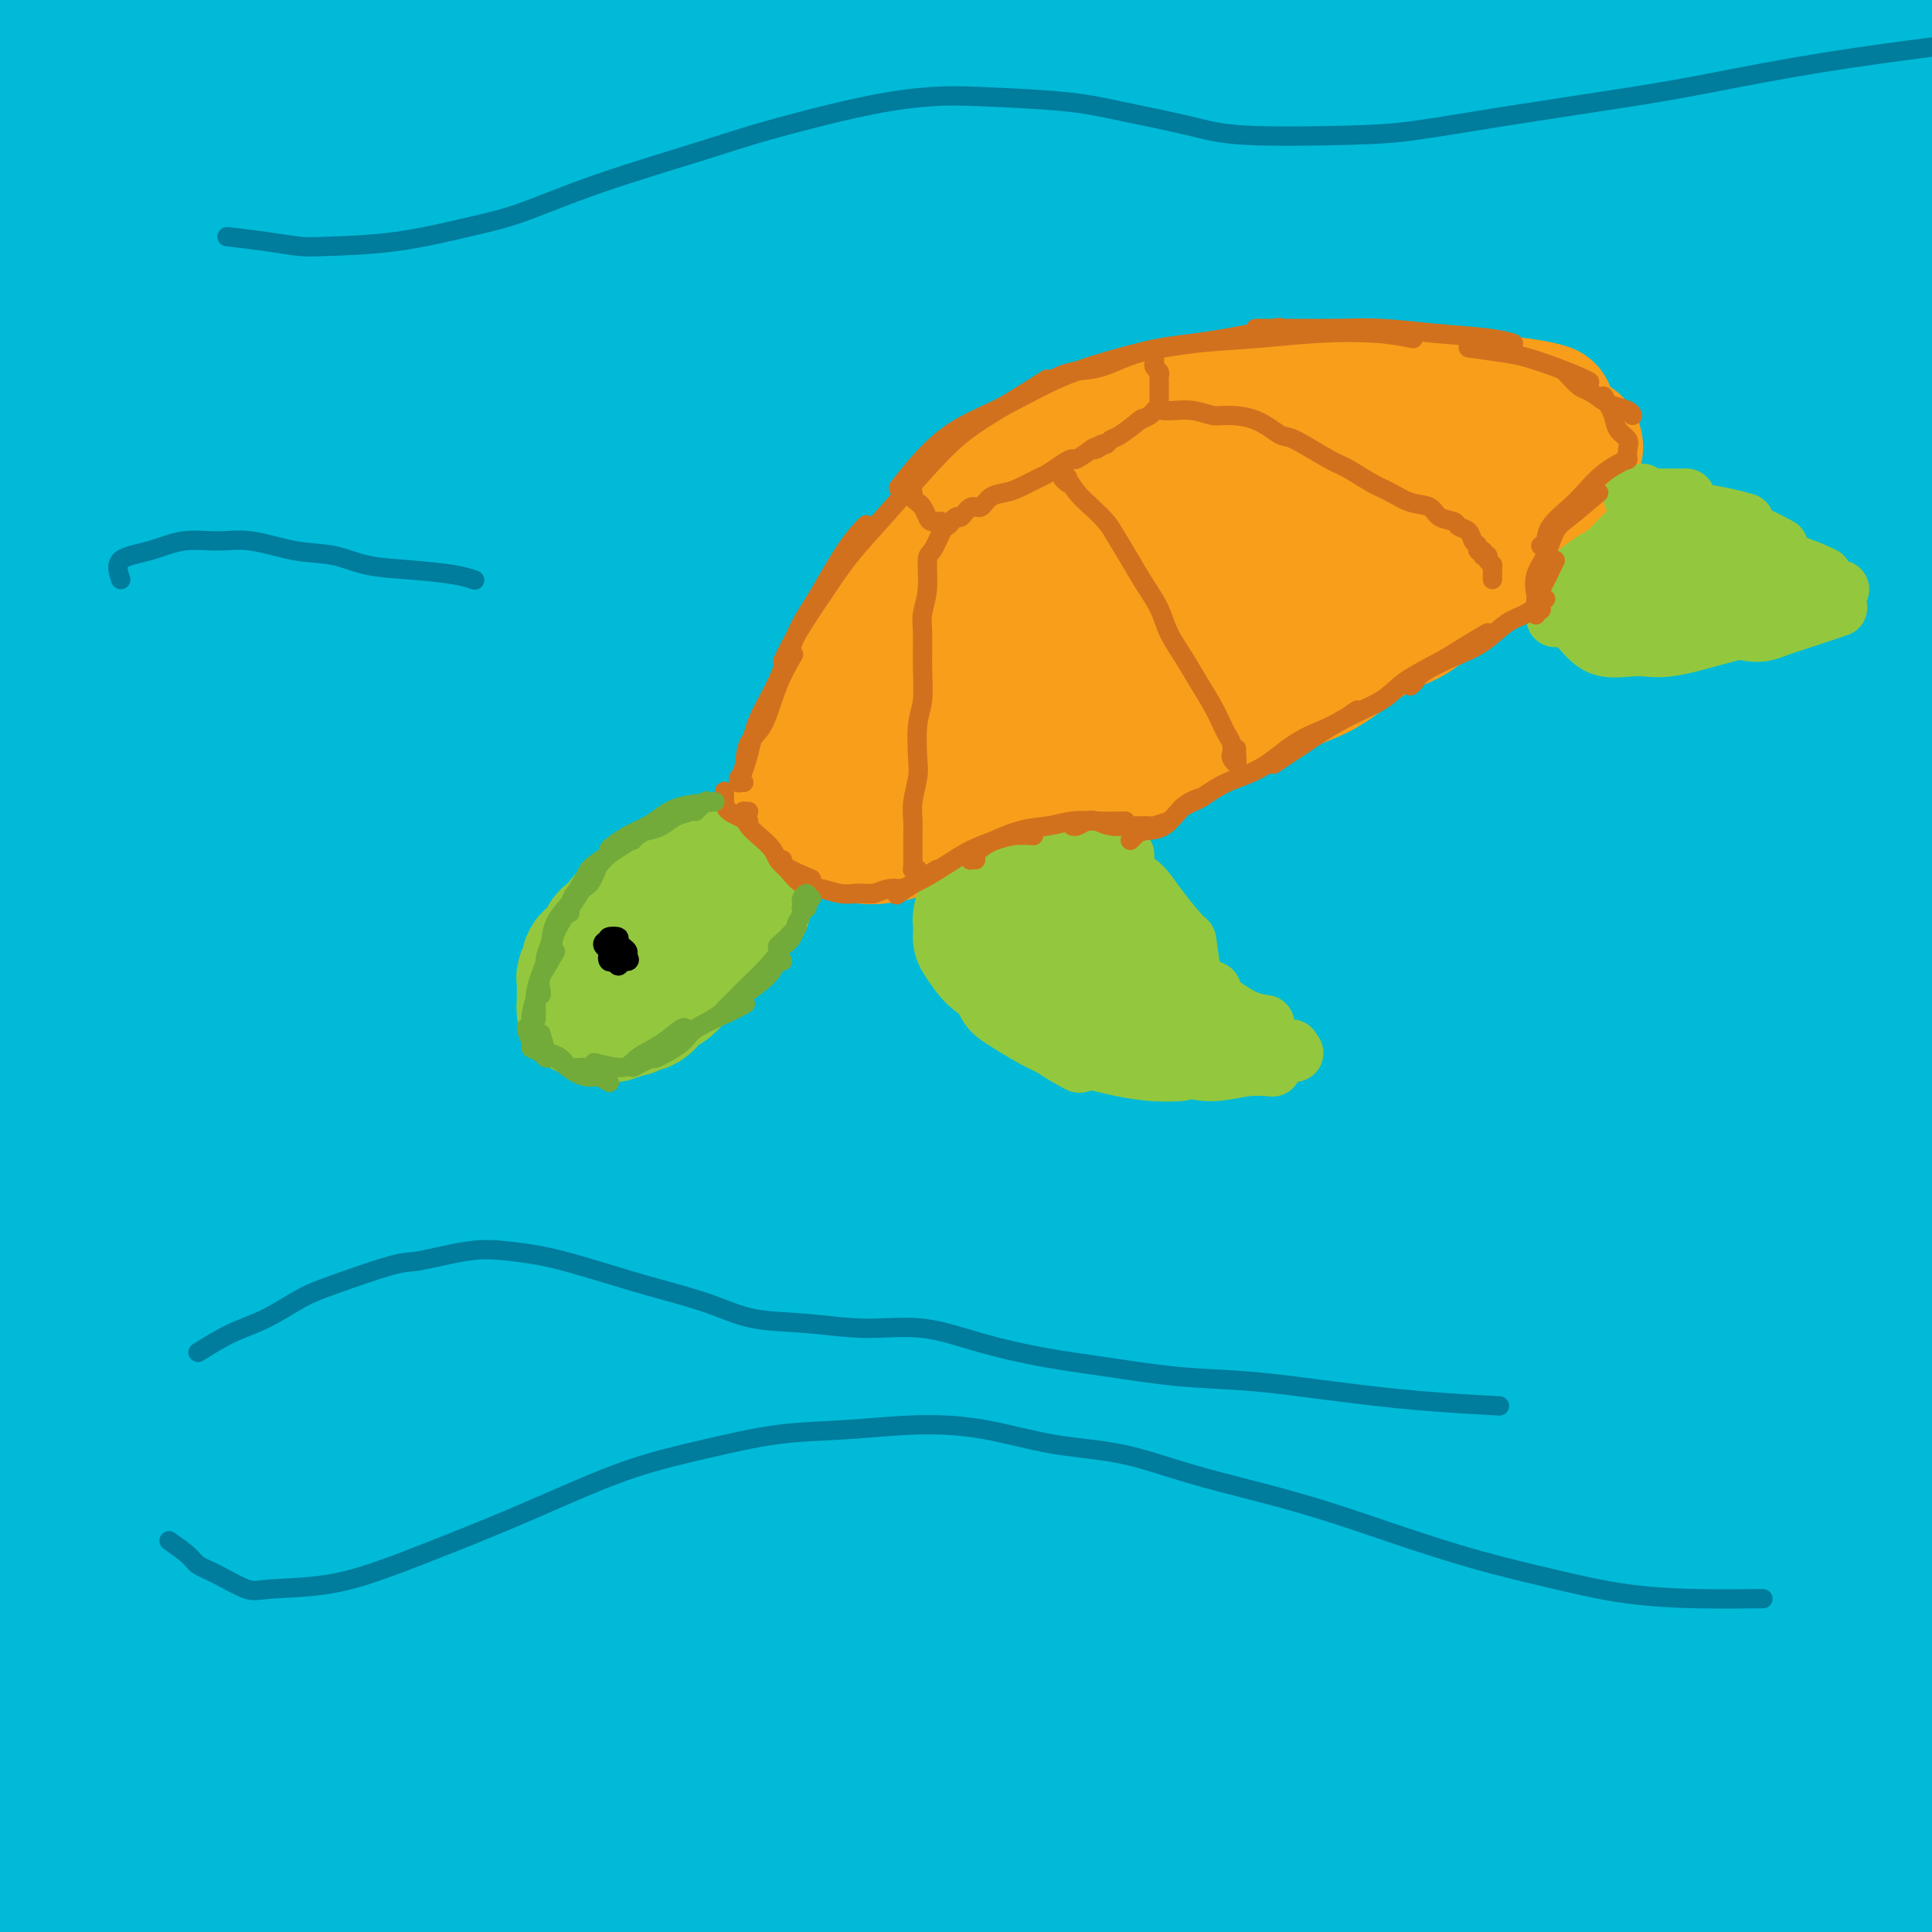 <svg viewBox='0 0 400 400' version='1.1' xmlns='http://www.w3.org/2000/svg' xmlns:xlink='http://www.w3.org/1999/xlink'><g fill='none' stroke='rgb(0,186,216)' stroke-width='28' stroke-linecap='round' stroke-linejoin='round'><path d='M281,351c-6.246,-1.248 -12.492,-2.496 -19,-4c-6.508,-1.504 -13.277,-3.265 -23,-4c-9.723,-0.735 -22.400,-0.445 -37,0c-14.600,0.445 -31.123,1.046 -48,2c-16.877,0.954 -34.108,2.262 -50,4c-15.892,1.738 -30.445,3.906 -42,6c-11.555,2.094 -20.113,4.113 -26,6c-5.887,1.887 -9.102,3.641 -9,5c0.102,1.359 3.522,2.322 10,3c6.478,0.678 16.014,1.071 29,1c12.986,-0.071 29.422,-0.605 48,-1c18.578,-0.395 39.297,-0.650 61,0c21.703,0.650 44.389,2.206 67,4c22.611,1.794 45.149,3.827 66,6c20.851,2.173 40.017,4.488 57,7c16.983,2.512 31.782,5.223 42,7c10.218,1.777 15.854,2.622 18,3c2.146,0.378 0.803,0.291 -6,-1c-6.803,-1.291 -19.065,-3.786 -35,-6c-15.935,-2.214 -35.544,-4.147 -59,-6c-23.456,-1.853 -50.758,-3.628 -79,-5c-28.242,-1.372 -57.425,-2.343 -86,-2c-28.575,0.343 -56.541,1.999 -82,4c-25.459,2.001 -48.409,4.347 -67,7c-18.591,2.653 -32.821,5.612 -42,8c-9.179,2.388 -13.305,4.203 -12,5c1.305,0.797 8.040,0.574 19,0c10.960,-0.574 26.143,-1.501 45,-2c18.857,-0.499 41.388,-0.571 66,-1c24.612,-0.429 51.306,-1.214 78,-2'/><path d='M165,395c46.783,-0.507 59.742,0.726 80,2c20.258,1.274 47.817,2.591 70,4c22.183,1.409 38.991,2.912 52,4c13.009,1.088 22.220,1.761 27,2c4.780,0.239 5.128,0.044 1,-1c-4.128,-1.044 -12.733,-2.936 -26,-5c-13.267,-2.064 -31.197,-4.300 -52,-7c-20.803,-2.700 -44.481,-5.866 -70,-8c-25.519,-2.134 -52.879,-3.237 -79,-4c-26.121,-0.763 -51.002,-1.187 -74,-1c-22.998,0.187 -44.114,0.984 -61,2c-16.886,1.016 -29.543,2.251 -37,3c-7.457,0.749 -9.714,1.013 -8,1c1.714,-0.013 7.400,-0.302 18,-1c10.600,-0.698 26.115,-1.805 45,-3c18.885,-1.195 41.141,-2.479 66,-3c24.859,-0.521 52.320,-0.280 80,0c27.680,0.280 55.578,0.599 82,2c26.422,1.401 51.368,3.884 74,6c22.632,2.116 42.949,3.866 59,5c16.051,1.134 27.835,1.654 35,2c7.165,0.346 9.710,0.520 7,-1c-2.710,-1.520 -10.674,-4.733 -24,-8c-13.326,-3.267 -32.013,-6.590 -55,-10c-22.987,-3.410 -50.274,-6.909 -80,-10c-29.726,-3.091 -61.893,-5.774 -94,-7c-32.107,-1.226 -64.156,-0.994 -94,0c-29.844,0.994 -57.484,2.751 -80,5c-22.516,2.249 -39.908,4.990 -52,7c-12.092,2.010 -18.883,3.289 -19,3c-0.117,-0.289 6.442,-2.144 13,-4'/><path d='M-31,370c9.231,-2.024 25.810,-5.083 46,-8c20.190,-2.917 43.993,-5.693 70,-8c26.007,-2.307 54.218,-4.144 83,-5c28.782,-0.856 58.136,-0.730 85,0c26.864,0.730 51.238,2.066 78,4c26.762,1.934 55.912,4.467 72,6c16.088,1.533 19.115,2.067 23,3c3.885,0.933 8.629,2.267 6,2c-2.629,-0.267 -12.632,-2.134 -27,-4c-14.368,-1.866 -33.103,-3.729 -56,-6c-22.897,-2.271 -49.956,-4.949 -78,-7c-28.044,-2.051 -57.072,-3.475 -87,-4c-29.928,-0.525 -60.754,-0.149 -89,1c-28.246,1.149 -53.912,3.073 -75,5c-21.088,1.927 -37.599,3.857 -48,5c-10.401,1.143 -14.691,1.497 -14,1c0.691,-0.497 6.363,-1.847 17,-4c10.637,-2.153 26.240,-5.110 46,-8c19.760,-2.890 43.678,-5.715 70,-8c26.322,-2.285 55.047,-4.031 84,-5c28.953,-0.969 58.134,-1.161 86,-1c27.866,0.161 54.419,0.677 78,2c23.581,1.323 44.192,3.455 60,5c15.808,1.545 26.814,2.505 33,3c6.186,0.495 7.554,0.524 3,0c-4.554,-0.524 -15.028,-1.603 -31,-3c-15.972,-1.397 -37.440,-3.112 -63,-5c-25.560,-1.888 -55.212,-3.949 -86,-5c-30.788,-1.051 -62.712,-1.091 -95,0c-32.288,1.091 -64.939,3.312 -92,6c-27.061,2.688 -48.530,5.844 -70,9'/><path d='M-2,341c-18.600,3.081 -30.100,6.283 -36,8c-5.900,1.717 -6.201,1.950 0,1c6.201,-0.950 18.904,-3.082 36,-6c17.096,-2.918 38.585,-6.621 64,-10c25.415,-3.379 54.755,-6.433 85,-9c30.245,-2.567 61.395,-4.646 92,-6c30.605,-1.354 60.664,-1.981 87,-2c26.336,-0.019 48.950,0.572 67,1c18.050,0.428 31.537,0.693 39,1c7.463,0.307 8.902,0.657 5,0c-3.902,-0.657 -13.144,-2.319 -29,-4c-15.856,-1.681 -38.327,-3.379 -62,-5c-23.673,-1.621 -48.548,-3.165 -86,-3c-37.452,0.165 -87.481,2.038 -119,4c-31.519,1.962 -44.530,4.011 -64,7c-19.470,2.989 -45.400,6.917 -63,10c-17.600,3.083 -26.869,5.322 -30,6c-3.131,0.678 -0.123,-0.206 8,-2c8.123,-1.794 21.362,-4.499 40,-8c18.638,-3.501 42.674,-7.800 70,-12c27.326,-4.200 57.943,-8.302 87,-11c29.057,-2.698 56.556,-3.992 89,-5c32.444,-1.008 69.834,-1.729 92,-2c22.166,-0.271 29.110,-0.091 38,0c8.890,0.091 19.727,0.095 23,0c3.273,-0.095 -1.019,-0.288 -11,-1c-9.981,-0.712 -25.652,-1.942 -47,-3c-21.348,-1.058 -48.372,-1.943 -79,-2c-30.628,-0.057 -64.862,0.716 -100,3c-35.138,2.284 -71.182,6.081 -101,10c-29.818,3.919 -53.409,7.959 -77,12'/><path d='M16,313c-36.189,5.311 -37.660,7.589 -40,9c-2.340,1.411 -5.549,1.957 -1,1c4.549,-0.957 16.856,-3.415 34,-7c17.144,-3.585 39.125,-8.296 65,-13c25.875,-4.704 55.644,-9.400 86,-13c30.356,-3.600 61.298,-6.104 91,-8c29.702,-1.896 58.163,-3.184 84,-4c25.837,-0.816 49.049,-1.160 66,-1c16.951,0.160 27.642,0.823 34,1c6.358,0.177 8.385,-0.131 -2,-1c-10.385,-0.869 -33.181,-2.297 -52,-3c-18.819,-0.703 -33.660,-0.681 -56,-1c-22.340,-0.319 -52.180,-0.981 -92,1c-39.820,1.981 -89.621,6.604 -121,10c-31.379,3.396 -44.335,5.566 -63,9c-18.665,3.434 -43.037,8.131 -58,11c-14.963,2.869 -20.516,3.909 -21,4c-0.484,0.091 4.103,-0.767 12,-3c7.897,-2.233 19.106,-5.842 44,-11c24.894,-5.158 63.475,-11.866 90,-16c26.525,-4.134 40.995,-5.696 64,-8c23.005,-2.304 54.546,-5.352 89,-7c34.454,-1.648 71.823,-1.897 95,-2c23.177,-0.103 32.163,-0.062 43,0c10.837,0.062 23.523,0.143 29,0c5.477,-0.143 3.743,-0.510 -4,-1c-7.743,-0.490 -21.495,-1.104 -39,-2c-17.505,-0.896 -38.764,-2.075 -73,-2c-34.236,0.075 -81.448,1.405 -122,4c-40.552,2.595 -74.443,6.456 -101,10c-26.557,3.544 -45.778,6.772 -65,10'/><path d='M32,280c-38.899,5.749 -53.146,10.121 -61,13c-7.854,2.879 -9.316,4.265 -7,4c2.316,-0.265 8.408,-2.180 19,-5c10.592,-2.820 25.684,-6.547 54,-12c28.316,-5.453 69.856,-12.634 98,-17c28.144,-4.366 42.893,-5.917 66,-8c23.107,-2.083 54.573,-4.698 87,-7c32.427,-2.302 65.815,-4.290 85,-5c19.185,-0.710 24.166,-0.142 31,0c6.834,0.142 15.521,-0.141 13,-1c-2.521,-0.859 -16.251,-2.295 -29,-3c-12.749,-0.705 -24.516,-0.678 -42,-1c-17.484,-0.322 -40.685,-0.994 -75,0c-34.315,0.994 -79.744,3.652 -108,6c-28.256,2.348 -39.340,4.385 -62,8c-22.660,3.615 -56.894,8.806 -76,12c-19.106,3.194 -23.082,4.389 -25,5c-1.918,0.611 -1.779,0.638 2,0c3.779,-0.638 11.199,-1.939 31,-6c19.801,-4.061 51.985,-10.881 75,-15c23.015,-4.119 36.863,-5.537 58,-8c21.137,-2.463 49.564,-5.972 82,-9c32.436,-3.028 68.882,-5.575 91,-7c22.118,-1.425 29.910,-1.729 40,-2c10.090,-0.271 22.480,-0.510 27,-1c4.520,-0.490 1.170,-1.230 -10,-2c-11.170,-0.770 -30.159,-1.571 -45,-2c-14.841,-0.429 -25.535,-0.486 -53,0c-27.465,0.486 -71.702,1.515 -108,4c-36.298,2.485 -64.657,6.424 -87,10c-22.343,3.576 -38.672,6.788 -55,10'/><path d='M48,241c-33.732,5.620 -47.062,9.670 -54,12c-6.938,2.330 -7.482,2.941 -7,3c0.482,0.059 1.992,-0.432 14,-3c12.008,-2.568 34.516,-7.213 59,-12c24.484,-4.787 50.945,-9.718 71,-13c20.055,-3.282 33.705,-4.917 62,-8c28.295,-3.083 71.237,-7.615 103,-10c31.763,-2.385 52.349,-2.624 67,-3c14.651,-0.376 23.367,-0.889 32,-1c8.633,-0.111 17.184,0.182 16,0c-1.184,-0.182 -12.102,-0.838 -23,-1c-10.898,-0.162 -21.774,0.169 -38,0c-16.226,-0.169 -37.801,-0.838 -73,1c-35.199,1.838 -84.022,6.183 -114,9c-29.978,2.817 -41.112,4.107 -66,8c-24.888,3.893 -63.531,10.388 -86,15c-22.469,4.612 -28.763,7.341 -34,9c-5.237,1.659 -9.417,2.249 -5,1c4.417,-1.249 17.431,-4.338 33,-8c15.569,-3.662 33.692,-7.899 59,-13c25.308,-5.101 57.801,-11.067 81,-15c23.199,-3.933 37.104,-5.833 67,-9c29.896,-3.167 75.782,-7.601 110,-10c34.218,-2.399 56.766,-2.761 73,-3c16.234,-0.239 26.152,-0.353 36,0c9.848,0.353 19.626,1.172 18,1c-1.626,-0.172 -14.657,-1.336 -25,-2c-10.343,-0.664 -17.999,-0.827 -43,-1c-25.001,-0.173 -67.346,-0.354 -105,1c-37.654,1.354 -70.615,4.244 -98,7c-27.385,2.756 -49.192,5.378 -71,8'/><path d='M107,204c-45.071,5.622 -73.249,12.176 -94,17c-20.751,4.824 -34.075,7.917 -42,10c-7.925,2.083 -10.451,3.157 -8,2c2.451,-1.157 9.879,-4.545 25,-9c15.121,-4.455 37.935,-9.976 55,-14c17.065,-4.024 28.382,-6.550 56,-12c27.618,-5.450 71.537,-13.824 108,-19c36.463,-5.176 65.470,-7.155 87,-9c21.530,-1.845 35.583,-3.557 56,-5c20.417,-1.443 47.199,-2.618 61,-3c13.801,-0.382 14.623,0.027 15,0c0.377,-0.027 0.310,-0.491 -9,-1c-9.310,-0.509 -27.864,-1.063 -58,-1c-30.136,0.063 -71.855,0.743 -101,2c-29.145,1.257 -45.716,3.090 -72,6c-26.284,2.910 -62.279,6.897 -92,11c-29.721,4.103 -53.167,8.322 -71,12c-17.833,3.678 -30.054,6.815 -37,9c-6.946,2.185 -8.616,3.419 -5,3c3.616,-0.419 12.517,-2.492 27,-6c14.483,-3.508 34.549,-8.453 58,-13c23.451,-4.547 50.286,-8.697 78,-13c27.714,-4.303 56.306,-8.760 85,-12c28.694,-3.240 57.490,-5.263 83,-7c25.510,-1.737 47.736,-3.187 66,-4c18.264,-0.813 32.567,-0.990 40,-1c7.433,-0.010 7.994,0.146 8,0c0.006,-0.146 -0.545,-0.596 -14,-1c-13.455,-0.404 -39.815,-0.763 -66,-1c-26.185,-0.237 -52.196,-0.354 -82,1c-29.804,1.354 -63.402,4.177 -97,7'/><path d='M167,153c-33.056,3.406 -67.195,8.421 -96,13c-28.805,4.579 -52.275,8.723 -69,12c-16.725,3.277 -26.704,5.687 -31,7c-4.296,1.313 -2.908,1.528 4,0c6.908,-1.528 19.335,-4.801 36,-9c16.665,-4.199 37.567,-9.324 62,-14c24.433,-4.676 52.399,-8.903 81,-13c28.601,-4.097 57.839,-8.066 86,-11c28.161,-2.934 55.244,-4.834 79,-6c23.756,-1.166 44.185,-1.598 60,-2c15.815,-0.402 27.015,-0.774 35,-1c7.985,-0.226 12.756,-0.304 9,-1c-3.756,-0.696 -16.040,-2.008 -27,-3c-10.960,-0.992 -20.595,-1.664 -38,-2c-17.405,-0.336 -42.579,-0.337 -70,0c-27.421,0.337 -57.089,1.011 -88,3c-30.911,1.989 -63.066,5.294 -93,9c-29.934,3.706 -57.648,7.815 -81,12c-23.352,4.185 -42.343,8.447 -54,11c-11.657,2.553 -15.980,3.397 -14,3c1.980,-0.397 10.265,-2.035 23,-5c12.735,-2.965 29.922,-7.257 51,-12c21.078,-4.743 46.048,-9.936 74,-15c27.952,-5.064 58.887,-9.997 90,-14c31.113,-4.003 62.404,-7.075 90,-9c27.596,-1.925 51.498,-2.701 78,-3c26.502,-0.299 55.604,-0.119 68,0c12.396,0.119 8.085,0.176 6,0c-2.085,-0.176 -1.946,-0.586 -10,-1c-8.054,-0.414 -24.301,-0.833 -46,-1c-21.699,-0.167 -48.849,-0.084 -76,0'/><path d='M306,101c-37.123,0.089 -63.931,1.310 -95,4c-31.069,2.690 -66.400,6.849 -97,11c-30.600,4.151 -56.469,8.294 -77,12c-20.531,3.706 -35.724,6.976 -44,9c-8.276,2.024 -9.637,2.802 -6,2c3.637,-0.802 12.271,-3.185 26,-7c13.729,-3.815 32.553,-9.063 55,-14c22.447,-4.937 48.517,-9.565 76,-14c27.483,-4.435 56.380,-8.678 85,-12c28.620,-3.322 56.964,-5.723 82,-7c25.036,-1.277 46.765,-1.429 63,-2c16.235,-0.571 26.977,-1.563 33,-2c6.023,-0.437 7.327,-0.321 3,-1c-4.327,-0.679 -14.284,-2.152 -29,-3c-14.716,-0.848 -34.191,-1.069 -58,-1c-23.809,0.069 -51.952,0.428 -82,2c-30.048,1.572 -62.000,4.358 -94,8c-32.000,3.642 -64.047,8.142 -91,13c-26.953,4.858 -48.811,10.075 -64,14c-15.189,3.925 -23.708,6.558 -27,8c-3.292,1.442 -1.355,1.693 6,0c7.355,-1.693 20.129,-5.328 38,-10c17.871,-4.672 40.840,-10.379 67,-16c26.160,-5.621 55.512,-11.156 86,-16c30.488,-4.844 62.113,-8.999 92,-12c29.887,-3.001 58.036,-4.849 82,-6c23.964,-1.151 43.745,-1.604 58,-2c14.255,-0.396 22.986,-0.735 27,-1c4.014,-0.265 3.311,-0.456 -3,-1c-6.311,-0.544 -18.232,-1.441 -36,-2c-17.768,-0.559 -41.384,-0.779 -65,-1'/><path d='M317,54c-30.877,-0.223 -56.070,1.220 -85,3c-28.930,1.780 -61.597,3.896 -92,7c-30.403,3.104 -58.542,7.195 -81,11c-22.458,3.805 -39.236,7.322 -51,10c-11.764,2.678 -18.514,4.515 -16,4c2.514,-0.515 14.293,-3.383 25,-6c10.707,-2.617 20.343,-4.982 38,-9c17.657,-4.018 43.337,-9.689 71,-15c27.663,-5.311 57.310,-10.262 87,-14c29.690,-3.738 59.424,-6.264 86,-8c26.576,-1.736 49.996,-2.682 69,-3c19.004,-0.318 33.592,-0.010 43,0c9.408,0.010 13.635,-0.280 13,-1c-0.635,-0.720 -6.132,-1.869 -17,-3c-10.868,-1.131 -27.107,-2.244 -48,-3c-20.893,-0.756 -46.439,-1.155 -74,-1c-27.561,0.155 -57.138,0.862 -88,3c-30.862,2.138 -63.008,5.705 -93,10c-29.992,4.295 -57.831,9.318 -80,14c-22.169,4.682 -38.670,9.022 -47,11c-8.330,1.978 -8.490,1.594 -2,0c6.490,-1.594 19.629,-4.397 35,-8c15.371,-3.603 32.974,-8.005 64,-14c31.026,-5.995 75.476,-13.581 105,-18c29.524,-4.419 44.123,-5.670 68,-7c23.877,-1.330 57.031,-2.741 83,-3c25.969,-0.259 44.754,0.632 59,1c14.246,0.368 23.952,0.212 29,0c5.048,-0.212 5.436,-0.480 1,-1c-4.436,-0.520 -13.696,-1.291 -29,-2c-15.304,-0.709 -36.652,-1.354 -58,-2'/><path d='M332,10c-26.892,-0.882 -51.120,-0.587 -79,0c-27.880,0.587 -59.410,1.465 -90,4c-30.590,2.535 -60.239,6.727 -84,10c-23.761,3.273 -41.633,5.626 -56,8c-14.367,2.374 -25.228,4.769 -23,4c2.228,-0.769 17.543,-4.701 23,-6c5.457,-1.299 1.054,0.037 10,-2c8.946,-2.037 31.241,-7.445 54,-12c22.759,-4.555 45.981,-8.257 70,-11c24.019,-2.743 48.835,-4.528 71,-6c22.165,-1.472 41.678,-2.630 58,-3c16.322,-0.370 29.452,0.049 38,0c8.548,-0.049 12.513,-0.565 12,-1c-0.513,-0.435 -5.504,-0.788 -15,-1c-9.496,-0.212 -23.499,-0.283 -42,0c-18.501,0.283 -41.502,0.919 -67,2c-25.498,1.081 -53.494,2.605 -81,5c-27.506,2.395 -54.522,5.661 -77,9c-22.478,3.339 -40.418,6.753 -53,9c-12.582,2.247 -19.805,3.328 -23,4c-3.195,0.672 -2.361,0.933 3,0c5.361,-0.933 15.249,-3.062 28,-6c12.751,-2.938 28.364,-6.686 45,-10c16.636,-3.314 34.293,-6.193 50,-9c15.707,-2.807 29.462,-5.543 40,-7c10.538,-1.457 17.857,-1.636 21,-2c3.143,-0.364 2.111,-0.912 -3,-1c-5.111,-0.088 -14.299,0.284 -26,1c-11.701,0.716 -25.915,1.776 -48,5c-22.085,3.224 -52.043,8.612 -82,14'/><path d='M6,8c-16.310,2.995 -16.086,3.482 -23,5c-6.914,1.518 -20.967,4.067 -28,6c-7.033,1.933 -7.047,3.251 -6,4c1.047,0.749 3.156,0.928 4,1c0.844,0.072 0.422,0.036 0,0'/></g>
<g fill='none' stroke='rgb(147,200,62)' stroke-width='28' stroke-linecap='round' stroke-linejoin='round'><path d='M148,183c-1.608,0.349 -3.216,0.699 -4,1c-0.784,0.301 -0.745,0.555 -1,1c-0.255,0.445 -0.802,1.083 -2,2c-1.198,0.917 -3.045,2.115 -4,3c-0.955,0.885 -1.019,1.458 -2,2c-0.981,0.542 -2.880,1.052 -4,2c-1.120,0.948 -1.462,2.335 -2,3c-0.538,0.665 -1.272,0.608 -2,1c-0.728,0.392 -1.449,1.232 -2,2c-0.551,0.768 -0.932,1.462 -1,2c-0.068,0.538 0.177,0.919 0,1c-0.177,0.081 -0.775,-0.137 -1,0c-0.225,0.137 -0.075,0.629 0,1c0.075,0.371 0.077,0.621 0,1c-0.077,0.379 -0.231,0.887 0,1c0.231,0.113 0.849,-0.169 1,0c0.151,0.169 -0.164,0.787 0,1c0.164,0.213 0.807,0.019 1,0c0.193,-0.019 -0.064,0.135 0,0c0.064,-0.135 0.450,-0.561 1,-1c0.550,-0.439 1.264,-0.892 2,-1c0.736,-0.108 1.493,0.131 2,0c0.507,-0.131 0.765,-0.630 1,-1c0.235,-0.370 0.447,-0.610 1,-1c0.553,-0.390 1.446,-0.931 2,-1c0.554,-0.069 0.767,0.332 1,0c0.233,-0.332 0.486,-1.397 1,-2c0.514,-0.603 1.290,-0.744 2,-1c0.710,-0.256 1.355,-0.628 2,-1'/><path d='M140,198c2.743,-1.129 1.101,0.048 1,0c-0.101,-0.048 1.339,-1.322 2,-2c0.661,-0.678 0.544,-0.759 1,-1c0.456,-0.241 1.484,-0.642 2,-1c0.516,-0.358 0.520,-0.673 1,-1c0.480,-0.327 1.438,-0.665 2,-1c0.562,-0.335 0.729,-0.667 1,-1c0.271,-0.333 0.647,-0.667 1,-1c0.353,-0.333 0.682,-0.666 1,-1c0.318,-0.334 0.625,-0.668 1,-1c0.375,-0.332 0.818,-0.662 1,-1c0.182,-0.338 0.102,-0.683 0,-1c-0.102,-0.317 -0.227,-0.606 0,-1c0.227,-0.394 0.807,-0.893 1,-1c0.193,-0.107 0.000,0.179 0,0c-0.000,-0.179 0.193,-0.822 0,-1c-0.193,-0.178 -0.773,0.110 -1,0c-0.227,-0.110 -0.102,-0.617 0,-1c0.102,-0.383 0.182,-0.643 0,-1c-0.182,-0.357 -0.626,-0.810 -1,-1c-0.374,-0.190 -0.676,-0.118 -1,0c-0.324,0.118 -0.668,0.280 -1,0c-0.332,-0.280 -0.653,-1.003 -1,-1c-0.347,0.003 -0.722,0.732 -1,1c-0.278,0.268 -0.459,0.076 -1,0c-0.541,-0.076 -1.440,-0.035 -2,0c-0.560,0.035 -0.780,0.065 -1,0c-0.220,-0.065 -0.440,-0.224 -1,0c-0.560,0.224 -1.458,0.829 -2,1c-0.542,0.171 -0.726,-0.094 -1,0c-0.274,0.094 -0.637,0.547 -1,1'/><path d='M140,182c-2.202,0.489 -1.707,0.712 -2,1c-0.293,0.288 -1.374,0.640 -2,1c-0.626,0.360 -0.798,0.727 -1,1c-0.202,0.273 -0.436,0.453 -1,1c-0.564,0.547 -1.460,1.460 -2,2c-0.540,0.540 -0.726,0.707 -1,1c-0.274,0.293 -0.637,0.712 -1,1c-0.363,0.288 -0.727,0.444 -1,1c-0.273,0.556 -0.454,1.511 -1,2c-0.546,0.489 -1.457,0.513 -2,1c-0.543,0.487 -0.719,1.439 -1,2c-0.281,0.561 -0.668,0.731 -1,1c-0.332,0.269 -0.611,0.635 -1,1c-0.389,0.365 -0.889,0.728 -1,1c-0.111,0.272 0.166,0.455 0,1c-0.166,0.545 -0.777,1.454 -1,2c-0.223,0.546 -0.060,0.728 0,1c0.060,0.272 0.016,0.632 0,1c-0.016,0.368 -0.005,0.743 0,1c0.005,0.257 0.004,0.395 0,1c-0.004,0.605 -0.012,1.678 0,2c0.012,0.322 0.045,-0.106 0,0c-0.045,0.106 -0.167,0.746 0,1c0.167,0.254 0.622,0.120 1,0c0.378,-0.120 0.678,-0.227 1,0c0.322,0.227 0.667,0.789 1,1c0.333,0.211 0.653,0.070 1,0c0.347,-0.070 0.722,-0.070 1,0c0.278,0.070 0.459,0.211 1,0c0.541,-0.211 1.440,-0.775 2,-1c0.560,-0.225 0.780,-0.113 1,0'/><path d='M130,209c1.527,-0.101 0.846,-0.852 1,-1c0.154,-0.148 1.144,0.307 2,0c0.856,-0.307 1.577,-1.377 2,-2c0.423,-0.623 0.547,-0.801 1,-1c0.453,-0.199 1.234,-0.421 2,-1c0.766,-0.579 1.518,-1.517 2,-2c0.482,-0.483 0.696,-0.511 1,-1c0.304,-0.489 0.698,-1.440 1,-2c0.302,-0.560 0.512,-0.728 1,-1c0.488,-0.272 1.255,-0.647 2,-1c0.745,-0.353 1.468,-0.682 2,-1c0.532,-0.318 0.874,-0.624 1,-1c0.126,-0.376 0.036,-0.822 0,-1c-0.036,-0.178 -0.018,-0.089 0,0'/></g>
<g fill='none' stroke='rgb(249,158,27)' stroke-width='28' stroke-linecap='round' stroke-linejoin='round'><path d='M168,159c-0.004,0.102 -0.009,0.205 0,0c0.009,-0.205 0.031,-0.716 0,-1c-0.031,-0.284 -0.116,-0.340 0,-1c0.116,-0.660 0.435,-1.926 1,-3c0.565,-1.074 1.378,-1.958 2,-3c0.622,-1.042 1.052,-2.242 2,-4c0.948,-1.758 2.414,-4.074 3,-5c0.586,-0.926 0.293,-0.463 0,0'/><path d='M165,164c0.917,-1.690 1.833,-3.380 2,-4c0.167,-0.620 -0.416,-0.169 0,-1c0.416,-0.831 1.830,-2.942 3,-5c1.170,-2.058 2.097,-4.061 3,-6c0.903,-1.939 1.783,-3.812 3,-6c1.217,-2.188 2.769,-4.689 4,-7c1.231,-2.311 2.139,-4.430 3,-6c0.861,-1.570 1.675,-2.591 2,-3c0.325,-0.409 0.163,-0.204 0,0'/><path d='M171,156c0.479,-1.459 0.958,-2.918 1,-4c0.042,-1.082 -0.352,-1.787 0,-3c0.352,-1.213 1.449,-2.933 2,-4c0.551,-1.067 0.554,-1.481 3,-5c2.446,-3.519 7.334,-10.144 10,-14c2.666,-3.856 3.110,-4.942 4,-6c0.890,-1.058 2.225,-2.087 4,-4c1.775,-1.913 3.991,-4.709 6,-7c2.009,-2.291 3.810,-4.078 5,-5c1.190,-0.922 1.769,-0.978 2,-1c0.231,-0.022 0.116,-0.011 0,0'/><path d='M186,124c1.156,-1.470 2.313,-2.940 3,-4c0.687,-1.060 0.906,-1.710 2,-3c1.094,-1.290 3.064,-3.219 5,-5c1.936,-1.781 3.838,-3.414 6,-5c2.162,-1.586 4.583,-3.125 7,-5c2.417,-1.875 4.828,-4.086 8,-6c3.172,-1.914 7.104,-3.532 11,-5c3.896,-1.468 7.756,-2.785 11,-4c3.244,-1.215 5.873,-2.327 10,-3c4.127,-0.673 9.750,-0.907 12,-1c2.250,-0.093 1.125,-0.047 0,0'/><path d='M224,95c1.658,-0.895 3.316,-1.791 4,-2c0.684,-0.209 0.395,0.267 1,0c0.605,-0.267 2.106,-1.277 4,-2c1.894,-0.723 4.182,-1.160 8,-2c3.818,-0.840 9.165,-2.082 13,-3c3.835,-0.918 6.156,-1.511 10,-2c3.844,-0.489 9.209,-0.873 14,-1c4.791,-0.127 9.008,0.005 13,0c3.992,-0.005 7.761,-0.146 12,0c4.239,0.146 8.949,0.578 12,1c3.051,0.422 4.443,0.835 5,1c0.557,0.165 0.278,0.083 0,0'/><path d='M172,171c1.328,0.451 2.656,0.902 3,1c0.344,0.098 -0.295,-0.156 0,0c0.295,0.156 1.525,0.721 3,1c1.475,0.279 3.195,0.270 5,0c1.805,-0.270 3.694,-0.802 7,-2c3.306,-1.198 8.031,-3.063 11,-4c2.969,-0.937 4.184,-0.944 7,-2c2.816,-1.056 7.233,-3.159 9,-4c1.767,-0.841 0.883,-0.421 0,0'/><path d='M181,167c2.110,1.220 4.221,2.441 6,3c1.779,0.559 3.228,0.457 5,0c1.772,-0.457 3.868,-1.269 6,-2c2.132,-0.731 4.299,-1.382 7,-2c2.701,-0.618 5.937,-1.203 9,-2c3.063,-0.797 5.952,-1.805 9,-3c3.048,-1.195 6.255,-2.578 10,-4c3.745,-1.422 8.026,-2.883 11,-4c2.974,-1.117 4.639,-1.890 7,-3c2.361,-1.110 5.419,-2.556 8,-4c2.581,-1.444 4.686,-2.887 7,-4c2.314,-1.113 4.837,-1.896 7,-3c2.163,-1.104 3.966,-2.530 6,-4c2.034,-1.470 4.301,-2.984 6,-4c1.699,-1.016 2.831,-1.535 4,-2c1.169,-0.465 2.375,-0.876 4,-2c1.625,-1.124 3.671,-2.962 5,-4c1.329,-1.038 1.943,-1.277 3,-2c1.057,-0.723 2.557,-1.930 4,-3c1.443,-1.070 2.830,-2.002 4,-3c1.170,-0.998 2.123,-2.063 3,-3c0.877,-0.937 1.679,-1.746 3,-3c1.321,-1.254 3.163,-2.952 4,-4c0.837,-1.048 0.669,-1.446 1,-2c0.331,-0.554 1.160,-1.265 2,-2c0.840,-0.735 1.689,-1.496 2,-2c0.311,-0.504 0.084,-0.751 0,-1c-0.084,-0.249 -0.024,-0.500 0,-1c0.024,-0.500 0.012,-1.250 0,-2'/><path d='M324,95c2.562,-2.968 1.467,-0.389 1,0c-0.467,0.389 -0.307,-1.412 0,-2c0.307,-0.588 0.760,0.039 1,0c0.240,-0.039 0.266,-0.742 0,-1c-0.266,-0.258 -0.825,-0.070 -1,0c-0.175,0.070 0.035,0.021 0,0c-0.035,-0.021 -0.313,-0.013 -1,0c-0.687,0.013 -1.783,0.033 -2,0c-0.217,-0.033 0.444,-0.119 0,0c-0.444,0.119 -1.993,0.443 -3,1c-1.007,0.557 -1.470,1.346 -3,2c-1.530,0.654 -4.125,1.174 -7,2c-2.875,0.826 -6.028,1.958 -8,3c-1.972,1.042 -2.762,1.993 -7,4c-4.238,2.007 -11.924,5.071 -19,8c-7.076,2.929 -13.543,5.724 -18,8c-4.457,2.276 -6.906,4.032 -12,7c-5.094,2.968 -12.833,7.148 -18,10c-5.167,2.852 -7.761,4.375 -10,6c-2.239,1.625 -4.123,3.351 -6,5c-1.877,1.649 -3.748,3.220 -4,4c-0.252,0.780 1.113,0.768 3,0c1.887,-0.768 4.294,-2.292 8,-4c3.706,-1.708 8.711,-3.601 14,-6c5.289,-2.399 10.861,-5.303 17,-9c6.139,-3.697 12.846,-8.186 18,-11c5.154,-2.814 8.757,-3.953 14,-7c5.243,-3.047 12.127,-8.002 16,-11c3.873,-2.998 4.735,-4.038 5,-5c0.265,-0.962 -0.067,-1.846 -2,-2c-1.933,-0.154 -5.466,0.423 -9,1'/><path d='M291,98c-4.389,0.204 -9.862,1.214 -16,3c-6.138,1.786 -12.942,4.349 -20,7c-7.058,2.651 -14.369,5.390 -22,9c-7.631,3.610 -15.583,8.089 -21,11c-5.417,2.911 -8.301,4.253 -12,9c-3.699,4.747 -8.215,12.900 -10,16c-1.785,3.100 -0.839,1.147 1,1c1.839,-0.147 4.572,1.511 8,1c3.428,-0.511 7.551,-3.191 13,-6c5.449,-2.809 12.224,-5.747 17,-8c4.776,-2.253 7.554,-3.820 13,-8c5.446,-4.180 13.561,-10.971 19,-16c5.439,-5.029 8.202,-8.294 10,-11c1.798,-2.706 2.633,-4.853 2,-6c-0.633,-1.147 -2.732,-1.294 -6,-1c-3.268,0.294 -7.706,1.028 -13,3c-5.294,1.972 -11.446,5.183 -18,9c-6.554,3.817 -13.510,8.242 -20,13c-6.490,4.758 -12.512,9.850 -17,14c-4.488,4.150 -7.440,7.360 -9,10c-1.560,2.640 -1.728,4.711 -1,6c0.728,1.289 2.351,1.797 3,2c0.649,0.203 0.325,0.102 0,0'/></g>
<g fill='none' stroke='rgb(147,200,62)' stroke-width='28' stroke-linecap='round' stroke-linejoin='round'><path d='M203,190c-0.040,0.336 -0.080,0.672 0,1c0.080,0.328 0.281,0.649 1,1c0.719,0.351 1.956,0.733 3,1c1.044,0.267 1.897,0.418 3,1c1.103,0.582 2.458,1.595 3,2c0.542,0.405 0.271,0.203 0,0'/><path d='M203,194c0.983,1.531 1.966,3.062 3,4c1.034,0.938 2.120,1.285 3,2c0.880,0.715 1.556,1.800 3,3c1.444,1.200 3.658,2.515 5,3c1.342,0.485 1.812,0.138 2,0c0.188,-0.138 0.094,-0.069 0,0'/></g>
<g fill='none' stroke='rgb(147,200,62)' stroke-width='12' stroke-linecap='round' stroke-linejoin='round'><path d='M195,190c0.505,2.225 1.011,4.451 2,6c0.989,1.549 2.462,2.423 4,4c1.538,1.577 3.141,3.859 5,6c1.859,2.141 3.972,4.141 6,6c2.028,1.859 3.969,3.577 6,5c2.031,1.423 4.152,2.549 5,3c0.848,0.451 0.424,0.225 0,0'/><path d='M203,205c0.554,1.452 1.108,2.903 2,4c0.892,1.097 2.123,1.839 4,3c1.877,1.161 4.398,2.742 7,4c2.602,1.258 5.283,2.193 8,3c2.717,0.807 5.471,1.484 8,2c2.529,0.516 4.835,0.870 7,1c2.165,0.130 4.190,0.037 5,0c0.810,-0.037 0.405,-0.019 0,0'/><path d='M218,214c1.427,1.177 2.854,2.354 4,3c1.146,0.646 2.010,0.762 4,1c1.990,0.238 5.105,0.600 8,1c2.895,0.400 5.570,0.839 8,1c2.430,0.161 4.616,0.043 7,0c2.384,-0.043 4.967,-0.012 6,0c1.033,0.012 0.517,0.006 0,0'/><path d='M231,216c2.168,1.175 4.336,2.349 5,3c0.664,0.651 -0.175,0.777 1,1c1.175,0.223 4.365,0.543 7,1c2.635,0.457 4.717,1.050 7,1c2.283,-0.050 4.769,-0.744 7,-1c2.231,-0.256 4.209,-0.073 5,0c0.791,0.073 0.396,0.037 0,0'/><path d='M247,217c2.233,0.392 4.466,0.785 6,1c1.534,0.215 2.370,0.254 4,0c1.630,-0.254 4.054,-0.799 6,-1c1.946,-0.201 3.413,-0.057 4,0c0.587,0.057 0.293,0.029 0,0'/><path d='M268,218c-1.563,-0.807 -3.125,-1.614 -4,-2c-0.875,-0.386 -1.061,-0.352 -2,-1c-0.939,-0.648 -2.630,-1.977 -4,-3c-1.370,-1.023 -2.419,-1.738 -4,-3c-1.581,-1.262 -3.695,-3.071 -5,-4c-1.305,-0.929 -1.801,-0.980 -2,-1c-0.199,-0.020 -0.099,-0.010 0,0'/><path d='M262,212c-1.245,-0.176 -2.489,-0.352 -4,-1c-1.511,-0.648 -3.287,-1.767 -5,-3c-1.713,-1.233 -3.363,-2.579 -5,-4c-1.637,-1.421 -3.262,-2.917 -5,-4c-1.738,-1.083 -3.590,-1.754 -5,-3c-1.410,-1.246 -2.380,-3.066 -3,-4c-0.620,-0.934 -0.892,-0.981 -1,-1c-0.108,-0.019 -0.054,-0.009 0,0'/><path d='M251,205c-1.787,-0.789 -3.575,-1.578 -4,-2c-0.425,-0.422 0.511,-0.476 0,-1c-0.511,-0.524 -2.469,-1.519 -4,-3c-1.531,-1.481 -2.635,-3.447 -4,-5c-1.365,-1.553 -2.993,-2.693 -4,-4c-1.007,-1.307 -1.394,-2.781 -2,-4c-0.606,-1.219 -1.430,-2.182 -2,-3c-0.570,-0.818 -0.884,-1.489 -1,-2c-0.116,-0.511 -0.033,-0.860 0,-1c0.033,-0.140 0.017,-0.070 0,0'/><path d='M236,186c-0.813,-1.096 -1.626,-2.192 -2,-3c-0.374,-0.808 -0.309,-1.327 -1,-2c-0.691,-0.673 -2.136,-1.501 -3,-2c-0.864,-0.499 -1.146,-0.670 -2,-1c-0.854,-0.330 -2.280,-0.821 -3,-1c-0.720,-0.179 -0.732,-0.048 -1,0c-0.268,0.048 -0.791,0.014 -1,0c-0.209,-0.014 -0.105,-0.007 0,0'/><path d='M233,177c-2.600,-0.821 -5.200,-1.643 -7,-2c-1.800,-0.357 -2.799,-0.251 -4,0c-1.201,0.251 -2.603,0.645 -4,1c-1.397,0.355 -2.787,0.669 -4,1c-1.213,0.331 -2.248,0.677 -3,1c-0.752,0.323 -1.222,0.623 -1,1c0.222,0.377 1.137,0.832 2,1c0.863,0.168 1.675,0.048 2,0c0.325,-0.048 0.162,-0.024 0,0'/><path d='M225,178c-1.241,-0.519 -2.483,-1.037 -4,-1c-1.517,0.037 -3.311,0.630 -5,1c-1.689,0.370 -3.274,0.516 -5,1c-1.726,0.484 -3.594,1.307 -5,2c-1.406,0.693 -2.352,1.258 -3,2c-0.648,0.742 -0.998,1.663 -1,2c-0.002,0.337 0.346,0.091 1,0c0.654,-0.091 1.616,-0.026 2,0c0.384,0.026 0.192,0.013 0,0'/><path d='M218,180c-0.892,0.108 -1.783,0.216 -2,1c-0.217,0.784 0.241,2.244 1,4c0.759,1.756 1.820,3.809 3,6c1.180,2.191 2.478,4.520 4,7c1.522,2.480 3.269,5.112 5,7c1.731,1.888 3.445,3.031 5,4c1.555,0.969 2.952,1.762 4,2c1.048,0.238 1.749,-0.081 2,-1c0.251,-0.919 0.054,-2.439 0,-4c-0.054,-1.561 0.035,-3.163 -1,-5c-1.035,-1.837 -3.194,-3.909 -5,-6c-1.806,-2.091 -3.261,-4.201 -5,-6c-1.739,-1.799 -3.764,-3.288 -5,-4c-1.236,-0.712 -1.682,-0.647 -2,0c-0.318,0.647 -0.506,1.877 0,4c0.506,2.123 1.707,5.140 3,7c1.293,1.860 2.679,2.565 4,4c1.321,1.435 2.577,3.602 5,6c2.423,2.398 6.014,5.028 8,6c1.986,0.972 2.366,0.287 3,0c0.634,-0.287 1.523,-0.177 2,-1c0.477,-0.823 0.541,-2.578 0,-4c-0.541,-1.422 -1.688,-2.511 -3,-4c-1.312,-1.489 -2.791,-3.377 -5,-6c-2.209,-2.623 -5.149,-5.981 -7,-8c-1.851,-2.019 -2.614,-2.697 -3,-3c-0.386,-0.303 -0.396,-0.229 0,1c0.396,1.229 1.198,3.615 2,6'/><path d='M231,193c0.760,1.812 1.658,2.844 3,4c1.342,1.156 3.126,2.438 5,4c1.874,1.562 3.837,3.404 5,4c1.163,0.596 1.525,-0.054 2,0c0.475,0.054 1.061,0.814 1,-1c-0.061,-1.814 -0.770,-6.200 -1,-8c-0.230,-1.800 0.019,-1.014 -1,-2c-1.019,-0.986 -3.304,-3.743 -5,-6c-1.696,-2.257 -2.801,-4.013 -4,-5c-1.199,-0.987 -2.493,-1.207 -3,-1c-0.507,0.207 -0.229,0.839 0,2c0.229,1.161 0.408,2.851 1,4c0.592,1.149 1.598,1.757 2,2c0.402,0.243 0.201,0.122 0,0'/><path d='M338,103c1.539,0.000 3.078,0.000 4,0c0.922,0.000 1.226,0.000 2,0c0.774,-0.000 2.016,0.000 3,0c0.984,0.000 1.710,0.000 2,0c0.290,0.000 0.145,0.000 0,0'/><path d='M340,102c1.584,1.177 3.167,2.354 5,3c1.833,0.646 3.914,0.761 6,1c2.086,0.239 4.177,0.603 6,1c1.823,0.397 3.378,0.828 4,1c0.622,0.172 0.311,0.086 0,0'/><path d='M348,105c1.584,0.894 3.168,1.788 4,2c0.832,0.212 0.914,-0.258 2,0c1.086,0.258 3.178,1.244 5,2c1.822,0.756 3.375,1.280 5,2c1.625,0.720 3.321,1.634 4,2c0.679,0.366 0.339,0.183 0,0'/><path d='M357,109c2.053,1.347 4.106,2.694 5,3c0.894,0.306 0.629,-0.429 1,0c0.371,0.429 1.378,2.022 3,3c1.622,0.978 3.860,1.340 6,2c2.140,0.660 4.183,1.617 5,2c0.817,0.383 0.409,0.191 0,0'/><path d='M365,115c1.662,0.776 3.325,1.553 4,2c0.675,0.447 0.363,0.565 1,1c0.637,0.435 2.222,1.189 4,2c1.778,0.811 3.748,1.680 5,2c1.252,0.320 1.786,0.091 2,0c0.214,-0.091 0.107,-0.046 0,0'/><path d='M322,128c1.319,-0.008 2.638,-0.016 4,0c1.362,0.016 2.765,0.057 4,0c1.235,-0.057 2.300,-0.211 4,0c1.700,0.211 4.035,0.788 7,1c2.965,0.212 6.562,0.061 8,0c1.438,-0.061 0.719,-0.030 0,0'/><path d='M327,130c1.453,1.711 2.906,3.422 5,4c2.094,0.578 4.827,0.022 7,0c2.173,-0.022 3.784,0.491 7,0c3.216,-0.491 8.037,-1.987 12,-3c3.963,-1.013 7.067,-1.542 9,-2c1.933,-0.458 2.695,-0.845 3,-1c0.305,-0.155 0.152,-0.077 0,0'/><path d='M355,129c2.949,0.914 5.898,1.828 8,2c2.102,0.172 3.357,-0.397 5,-1c1.643,-0.603 3.673,-1.239 6,-2c2.327,-0.761 4.951,-1.646 6,-2c1.049,-0.354 0.525,-0.177 0,0'/><path d='M369,123c-1.496,0.316 -2.992,0.632 -4,1c-1.008,0.368 -1.527,0.787 -2,1c-0.473,0.213 -0.898,0.219 -1,0c-0.102,-0.219 0.121,-0.664 0,-1c-0.121,-0.336 -0.584,-0.564 0,-1c0.584,-0.436 2.216,-1.080 3,-2c0.784,-0.920 0.719,-2.116 1,-3c0.281,-0.884 0.908,-1.456 1,-2c0.092,-0.544 -0.352,-1.060 -1,-1c-0.648,0.060 -1.500,0.697 -2,1c-0.500,0.303 -0.649,0.271 -2,1c-1.351,0.729 -3.904,2.217 -6,4c-2.096,1.783 -3.734,3.861 -5,5c-1.266,1.139 -2.159,1.338 -3,2c-0.841,0.662 -1.630,1.785 -2,2c-0.370,0.215 -0.320,-0.480 0,-1c0.320,-0.520 0.909,-0.864 2,-2c1.091,-1.136 2.684,-3.062 4,-5c1.316,-1.938 2.355,-3.886 3,-5c0.645,-1.114 0.897,-1.395 1,-2c0.103,-0.605 0.058,-1.536 0,-2c-0.058,-0.464 -0.127,-0.463 -1,0c-0.873,0.463 -2.549,1.386 -4,2c-1.451,0.614 -2.676,0.918 -4,2c-1.324,1.082 -2.746,2.941 -4,4c-1.254,1.059 -2.341,1.319 -3,2c-0.659,0.681 -0.892,1.785 -1,2c-0.108,0.215 -0.091,-0.458 0,-1c0.091,-0.542 0.255,-0.954 1,-2c0.745,-1.046 2.070,-2.728 3,-4c0.930,-1.272 1.465,-2.136 2,-3'/><path d='M345,115c0.982,-2.089 0.935,-3.310 1,-4c0.065,-0.690 0.240,-0.849 0,-1c-0.240,-0.151 -0.894,-0.294 -2,0c-1.106,0.294 -2.664,1.024 -4,2c-1.336,0.976 -2.450,2.197 -4,4c-1.550,1.803 -3.535,4.188 -5,6c-1.465,1.812 -2.409,3.050 -3,4c-0.591,0.950 -0.829,1.612 -1,2c-0.171,0.388 -0.274,0.501 0,0c0.274,-0.501 0.925,-1.616 2,-3c1.075,-1.384 2.574,-3.037 4,-5c1.426,-1.963 2.781,-4.235 4,-6c1.219,-1.765 2.303,-3.023 3,-4c0.697,-0.977 1.006,-1.672 1,-2c-0.006,-0.328 -0.327,-0.289 -1,0c-0.673,0.289 -1.697,0.826 -3,2c-1.303,1.174 -2.883,2.983 -4,4c-1.117,1.017 -1.770,1.242 -3,2c-1.230,0.758 -3.037,2.048 -4,3c-0.963,0.952 -1.083,1.564 -1,2c0.083,0.436 0.368,0.694 1,0c0.632,-0.694 1.609,-2.341 2,-3c0.391,-0.659 0.195,-0.329 0,0'/></g>
<g fill='none' stroke='rgb(210,113,29)' stroke-width='4' stroke-linecap='round' stroke-linejoin='round'><path d='M154,162c-0.430,-0.024 -0.860,-0.047 -1,0c-0.140,0.047 0.010,0.166 0,0c-0.010,-0.166 -0.180,-0.615 0,-1c0.180,-0.385 0.711,-0.706 1,-2c0.289,-1.294 0.337,-3.559 1,-5c0.663,-1.441 1.941,-2.056 3,-4c1.059,-1.944 1.901,-5.216 3,-8c1.099,-2.784 2.457,-5.081 3,-6c0.543,-0.919 0.272,-0.459 0,0'/><path d='M153,162c0.713,-1.915 1.427,-3.830 2,-6c0.573,-2.170 1.006,-4.596 2,-7c0.994,-2.404 2.551,-4.785 4,-8c1.449,-3.215 2.792,-7.265 4,-10c1.208,-2.735 2.283,-4.156 4,-7c1.717,-2.844 4.078,-7.112 6,-10c1.922,-2.888 3.406,-4.397 4,-5c0.594,-0.603 0.297,-0.302 0,0'/><path d='M162,137c0.598,-1.263 1.196,-2.525 2,-4c0.804,-1.475 1.815,-3.161 3,-5c1.185,-1.839 2.543,-3.831 4,-6c1.457,-2.169 3.011,-4.514 5,-7c1.989,-2.486 4.411,-5.112 7,-8c2.589,-2.888 5.343,-6.039 8,-9c2.657,-2.961 5.217,-5.732 8,-8c2.783,-2.268 5.788,-4.034 9,-6c3.212,-1.966 6.632,-4.133 8,-5c1.368,-0.867 0.684,-0.433 0,0'/><path d='M186,101c1.549,-1.967 3.098,-3.934 5,-6c1.902,-2.066 4.158,-4.230 7,-6c2.842,-1.770 6.271,-3.145 10,-5c3.729,-1.855 7.757,-4.189 12,-6c4.243,-1.811 8.700,-3.099 12,-4c3.300,-0.901 5.441,-1.417 9,-2c3.559,-0.583 8.535,-1.234 13,-2c4.465,-0.766 8.419,-1.647 10,-2c1.581,-0.353 0.791,-0.176 0,0'/><path d='M217,79c1.602,-0.808 3.204,-1.617 5,-2c1.796,-0.383 3.787,-0.341 6,-1c2.213,-0.659 4.648,-2.020 8,-3c3.352,-0.980 7.621,-1.579 12,-2c4.379,-0.421 8.870,-0.662 13,-1c4.130,-0.338 7.901,-0.771 12,-1c4.099,-0.229 8.527,-0.254 12,0c3.473,0.254 5.992,0.787 7,1c1.008,0.213 0.504,0.107 0,0'/><path d='M260,68c3.103,-0.007 6.205,-0.013 9,0c2.795,0.013 5.282,0.046 8,0c2.718,-0.046 5.668,-0.170 9,0c3.332,0.170 7.048,0.633 11,1c3.952,0.367 8.141,0.637 11,1c2.859,0.363 4.388,0.818 5,1c0.612,0.182 0.306,0.091 0,0'/><path d='M304,72c2.538,0.356 5.076,0.712 7,1c1.924,0.288 3.234,0.508 5,1c1.766,0.492 3.989,1.256 6,2c2.011,0.744 3.811,1.470 5,2c1.189,0.530 1.768,0.866 2,1c0.232,0.134 0.116,0.067 0,0'/><path d='M324,77c1.122,1.209 2.244,2.418 3,3c0.756,0.582 1.145,0.538 2,1c0.855,0.462 2.177,1.430 3,2c0.823,0.570 1.149,0.740 2,1c0.851,0.260 2.229,0.608 3,1c0.771,0.392 0.935,0.826 1,1c0.065,0.174 0.033,0.087 0,0'/><path d='M332,82c0.793,1.400 1.585,2.799 2,4c0.415,1.201 0.451,2.203 1,3c0.549,0.797 1.611,1.389 2,2c0.389,0.611 0.105,1.241 0,2c-0.105,0.759 -0.030,1.645 0,2c0.030,0.355 0.015,0.177 0,0'/><path d='M337,95c-1.720,0.879 -3.441,1.759 -5,3c-1.559,1.241 -2.957,2.844 -4,4c-1.043,1.156 -1.730,1.865 -3,3c-1.270,1.135 -3.124,2.696 -4,4c-0.876,1.304 -0.774,2.351 -1,3c-0.226,0.649 -0.779,0.900 -1,1c-0.221,0.100 -0.111,0.050 0,0'/><path d='M331,102c-2.241,1.900 -4.482,3.799 -6,5c-1.518,1.201 -2.312,1.702 -3,3c-0.688,1.298 -1.270,3.391 -2,5c-0.730,1.609 -1.607,2.732 -2,4c-0.393,1.268 -0.301,2.680 0,4c0.301,1.320 0.812,2.548 1,3c0.188,0.452 0.054,0.129 0,0c-0.054,-0.129 -0.027,-0.065 0,0'/><path d='M322,116c-1.155,2.400 -2.309,4.801 -3,6c-0.691,1.199 -0.917,1.198 -1,2c-0.083,0.802 -0.022,2.408 0,3c0.022,0.592 0.006,0.169 0,0c-0.006,-0.169 -0.003,-0.085 0,0'/><path d='M320,124c-1.353,1.144 -2.705,2.288 -4,3c-1.295,0.712 -2.532,0.992 -4,2c-1.468,1.008 -3.168,2.743 -5,4c-1.832,1.257 -3.798,2.036 -6,3c-2.202,0.964 -4.642,2.114 -6,3c-1.358,0.886 -1.635,1.508 -2,2c-0.365,0.492 -0.819,0.855 -1,1c-0.181,0.145 -0.091,0.073 0,0'/><path d='M308,131c-1.732,1.023 -3.464,2.046 -5,3c-1.536,0.954 -2.877,1.838 -5,3c-2.123,1.162 -5.029,2.600 -7,4c-1.971,1.400 -3.009,2.761 -5,4c-1.991,1.239 -4.937,2.357 -8,4c-3.063,1.643 -6.244,3.812 -8,5c-1.756,1.188 -2.088,1.397 -3,2c-0.912,0.603 -2.403,1.601 -3,2c-0.597,0.399 -0.298,0.200 0,0'/><path d='M281,147c-0.953,0.674 -1.905,1.348 -3,2c-1.095,0.652 -2.331,1.281 -4,2c-1.669,0.719 -3.769,1.526 -6,3c-2.231,1.474 -4.591,3.614 -7,5c-2.409,1.386 -4.866,2.018 -7,3c-2.134,0.982 -3.945,2.316 -5,3c-1.055,0.684 -1.355,0.719 -2,1c-0.645,0.281 -1.635,0.806 -2,1c-0.365,0.194 -0.104,0.055 0,0c0.104,-0.055 0.052,-0.028 0,0'/><path d='M249,165c-1.345,0.417 -2.691,0.835 -4,2c-1.309,1.165 -2.582,3.079 -4,4c-1.418,0.921 -2.983,0.849 -4,1c-1.017,0.151 -1.488,0.524 -2,1c-0.512,0.476 -1.065,1.055 -1,1c0.065,-0.055 0.748,-0.746 1,-1c0.252,-0.254 0.072,-0.073 0,0c-0.072,0.073 -0.036,0.036 0,0'/><path d='M242,170c-1.234,0.423 -2.469,0.846 -3,1c-0.531,0.154 -0.359,0.038 -1,0c-0.641,-0.038 -2.097,0.003 -3,0c-0.903,-0.003 -1.254,-0.050 -2,0c-0.746,0.050 -1.888,0.195 -3,0c-1.112,-0.195 -2.193,-0.732 -3,-1c-0.807,-0.268 -1.340,-0.268 -2,0c-0.660,0.268 -1.447,0.803 -2,1c-0.553,0.197 -0.872,0.056 -1,0c-0.128,-0.056 -0.064,-0.028 0,0'/><path d='M233,170c-2.087,0.028 -4.174,0.055 -6,0c-1.826,-0.055 -3.392,-0.194 -5,0c-1.608,0.194 -3.257,0.721 -5,1c-1.743,0.279 -3.578,0.309 -6,1c-2.422,0.691 -5.430,2.041 -7,3c-1.570,0.959 -1.703,1.525 -2,2c-0.297,0.475 -0.760,0.859 -1,1c-0.240,0.141 -0.257,0.038 0,0c0.257,-0.038 0.788,-0.011 1,0c0.212,0.011 0.106,0.005 0,0'/><path d='M214,173c-1.357,-0.071 -2.715,-0.143 -4,0c-1.285,0.143 -2.499,0.500 -4,1c-1.501,0.500 -3.291,1.142 -5,2c-1.709,0.858 -3.337,1.931 -5,3c-1.663,1.069 -3.363,2.135 -5,3c-1.637,0.865 -3.213,1.528 -4,2c-0.787,0.472 -0.785,0.754 -1,1c-0.215,0.246 -0.645,0.458 0,0c0.645,-0.458 2.366,-1.585 3,-2c0.634,-0.415 0.181,-0.119 0,0c-0.181,0.119 -0.091,0.059 0,0'/><path d='M194,180c-1.957,1.147 -3.913,2.293 -5,3c-1.087,0.707 -1.304,0.974 -2,1c-0.696,0.026 -1.871,-0.189 -3,0c-1.129,0.189 -2.211,0.783 -3,1c-0.789,0.217 -1.284,0.058 -2,0c-0.716,-0.058 -1.654,-0.016 -2,0c-0.346,0.016 -0.099,0.004 0,0c0.099,-0.004 0.049,-0.002 0,0'/><path d='M181,185c-1.220,0.008 -2.441,0.015 -3,0c-0.559,-0.015 -0.458,-0.053 -1,0c-0.542,0.053 -1.729,0.197 -3,0c-1.271,-0.197 -2.628,-0.736 -4,-1c-1.372,-0.264 -2.760,-0.253 -4,-1c-1.240,-0.747 -2.332,-2.252 -3,-3c-0.668,-0.748 -0.911,-0.740 -1,-1c-0.089,-0.260 -0.026,-0.789 0,-1c0.026,-0.211 0.013,-0.106 0,0'/><path d='M168,182c-2.386,-1.007 -4.773,-2.013 -6,-3c-1.227,-0.987 -1.295,-1.953 -2,-3c-0.705,-1.047 -2.046,-2.175 -3,-3c-0.954,-0.825 -1.520,-1.345 -2,-2c-0.480,-0.655 -0.875,-1.443 -1,-2c-0.125,-0.557 0.018,-0.881 0,-1c-0.018,-0.119 -0.197,-0.032 0,0c0.197,0.032 0.771,0.009 1,0c0.229,-0.009 0.115,-0.005 0,0'/><path d='M155,170c-1.577,-0.679 -3.155,-1.359 -4,-2c-0.845,-0.641 -0.959,-1.244 -1,-2c-0.041,-0.756 -0.011,-1.665 0,-2c0.011,-0.335 0.003,-0.096 0,0c-0.003,0.096 -0.002,0.048 0,0'/></g>
<g fill='none' stroke='rgb(115,171,58)' stroke-width='4' stroke-linecap='round' stroke-linejoin='round'><path d='M144,168c0.788,-0.822 1.575,-1.644 2,-2c0.425,-0.356 0.487,-0.246 0,0c-0.487,0.246 -1.522,0.629 -2,1c-0.478,0.371 -0.398,0.729 -1,1c-0.602,0.271 -1.884,0.455 -3,1c-1.116,0.545 -2.064,1.453 -3,2c-0.936,0.547 -1.859,0.734 -3,1c-1.141,0.266 -2.499,0.610 -3,1c-0.501,0.390 -0.143,0.826 0,1c0.143,0.174 0.072,0.087 0,0'/><path d='M148,166c-2.570,0.245 -5.140,0.489 -7,1c-1.860,0.511 -3.010,1.288 -4,2c-0.990,0.712 -1.820,1.357 -3,2c-1.180,0.643 -2.708,1.283 -4,2c-1.292,0.717 -2.346,1.512 -3,2c-0.654,0.488 -0.907,0.670 -1,1c-0.093,0.330 -0.027,0.809 0,1c0.027,0.191 0.013,0.096 0,0'/><path d='M140,169c-1.650,0.894 -3.300,1.787 -4,2c-0.700,0.213 -0.449,-0.256 -1,0c-0.551,0.256 -1.903,1.235 -3,2c-1.097,0.765 -1.940,1.315 -3,2c-1.060,0.685 -2.336,1.503 -3,2c-0.664,0.497 -0.717,0.672 -1,1c-0.283,0.328 -0.795,0.808 -1,1c-0.205,0.192 -0.102,0.096 0,0'/><path d='M130,173c-1.503,1.575 -3.005,3.150 -4,4c-0.995,0.850 -1.482,0.974 -2,2c-0.518,1.026 -1.067,2.955 -2,4c-0.933,1.045 -2.250,1.208 -3,2c-0.750,0.792 -0.933,2.213 -1,3c-0.067,0.787 -0.019,0.939 0,1c0.019,0.061 0.010,0.030 0,0'/><path d='M126,177c-1.648,1.049 -3.297,2.098 -4,3c-0.703,0.902 -0.462,1.657 -1,3c-0.538,1.343 -1.857,3.274 -3,5c-1.143,1.726 -2.110,3.247 -3,5c-0.890,1.753 -1.702,3.738 -2,5c-0.298,1.262 -0.080,1.801 0,2c0.080,0.199 0.023,0.057 0,0c-0.023,-0.057 -0.011,-0.028 0,0'/><path d='M122,180c-1.365,2.366 -2.730,4.731 -4,7c-1.270,2.269 -2.445,4.440 -3,6c-0.555,1.560 -0.488,2.509 -1,4c-0.512,1.491 -1.601,3.523 -2,5c-0.399,1.477 -0.107,2.398 0,3c0.107,0.602 0.031,0.886 0,1c-0.031,0.114 -0.015,0.057 0,0'/><path d='M118,187c-1.169,1.318 -2.338,2.635 -3,4c-0.662,1.365 -0.819,2.776 -1,4c-0.181,1.224 -0.388,2.261 -1,4c-0.612,1.739 -1.628,4.179 -2,6c-0.372,1.821 -0.100,3.024 0,4c0.100,0.976 0.027,1.724 0,2c-0.027,0.276 -0.008,0.079 0,0c0.008,-0.079 0.004,-0.039 0,0'/><path d='M115,197c-1.290,2.206 -2.580,4.412 -3,5c-0.420,0.588 0.030,-0.443 0,0c-0.030,0.443 -0.540,2.361 -1,4c-0.460,1.639 -0.869,3.000 -1,4c-0.131,1.000 0.016,1.639 0,2c-0.016,0.361 -0.197,0.443 0,1c0.197,0.557 0.770,1.588 1,2c0.230,0.412 0.115,0.206 0,0'/><path d='M111,208c-0.275,1.662 -0.550,3.324 -1,4c-0.450,0.676 -1.074,0.367 -1,1c0.074,0.633 0.846,2.208 1,3c0.154,0.792 -0.309,0.801 0,1c0.309,0.199 1.389,0.589 2,1c0.611,0.411 0.751,0.842 1,1c0.249,0.158 0.605,0.043 1,0c0.395,-0.043 0.827,-0.012 1,0c0.173,0.012 0.086,0.006 0,0'/><path d='M112,214c0.503,1.704 1.006,3.408 1,4c-0.006,0.592 -0.522,0.071 0,0c0.522,-0.071 2.083,0.307 3,1c0.917,0.693 1.190,1.702 2,2c0.810,0.298 2.155,-0.116 3,0c0.845,0.116 1.189,0.762 1,1c-0.189,0.238 -0.911,0.068 -1,0c-0.089,-0.068 0.456,-0.034 1,0'/><path d='M115,219c1.396,1.147 2.791,2.293 4,3c1.209,0.707 2.231,0.973 3,1c0.769,0.027 1.284,-0.185 2,0c0.716,0.185 1.633,0.767 2,1c0.367,0.233 0.183,0.116 0,0'/><path d='M123,220c2.318,0.582 4.635,1.165 6,1c1.365,-0.165 1.777,-1.077 3,-2c1.223,-0.923 3.256,-1.856 5,-3c1.744,-1.144 3.200,-2.500 4,-3c0.800,-0.500 0.943,-0.143 1,0c0.057,0.143 0.029,0.071 0,0'/><path d='M131,221c1.715,-0.917 3.431,-1.835 4,-2c0.569,-0.165 -0.008,0.421 1,0c1.008,-0.421 3.602,-1.850 5,-3c1.398,-1.150 1.602,-2.019 3,-3c1.398,-0.981 3.992,-2.072 6,-3c2.008,-0.928 3.431,-1.694 4,-2c0.569,-0.306 0.285,-0.153 0,0'/><path d='M136,218c2.930,-1.869 5.860,-3.738 8,-5c2.140,-1.262 3.491,-1.918 5,-3c1.509,-1.082 3.175,-2.591 5,-4c1.825,-1.409 3.809,-2.718 5,-4c1.191,-1.282 1.590,-2.538 2,-3c0.410,-0.462 0.831,-0.132 1,0c0.169,0.132 0.084,0.066 0,0'/><path d='M150,209c1.142,-1.136 2.284,-2.272 3,-3c0.716,-0.728 1.006,-1.047 2,-2c0.994,-0.953 2.693,-2.538 4,-4c1.307,-1.462 2.222,-2.800 3,-4c0.778,-1.200 1.418,-2.263 2,-3c0.582,-0.737 1.108,-1.150 1,-1c-0.108,0.150 -0.848,0.863 -1,1c-0.152,0.137 0.283,-0.302 0,0c-0.283,0.302 -1.284,1.344 -2,2c-0.716,0.656 -1.145,0.926 -1,1c0.145,0.074 0.866,-0.047 1,0c0.134,0.047 -0.319,0.264 0,0c0.319,-0.264 1.409,-1.008 2,-2c0.591,-0.992 0.681,-2.232 1,-3c0.319,-0.768 0.866,-1.064 1,-2c0.134,-0.936 -0.146,-2.511 0,-3c0.146,-0.489 0.719,0.107 1,0c0.281,-0.107 0.270,-0.919 0,-1c-0.270,-0.081 -0.801,0.567 -1,1c-0.199,0.433 -0.067,0.649 0,1c0.067,0.351 0.070,0.836 0,1c-0.070,0.164 -0.211,0.005 0,0c0.211,-0.005 0.775,0.142 1,0c0.225,-0.142 0.112,-0.574 0,-1c-0.112,-0.426 -0.222,-0.845 0,-1c0.222,-0.155 0.778,-0.044 1,0c0.222,0.044 0.111,0.022 0,0'/></g>
<g fill='none' stroke='rgb(0,0,0)' stroke-width='4' stroke-linecap='round' stroke-linejoin='round'><path d='M126,195c-0.121,0.868 -0.243,1.736 0,2c0.243,0.264 0.849,-0.076 1,0c0.151,0.076 -0.155,0.568 0,1c0.155,0.432 0.771,0.805 1,1c0.229,0.195 0.071,0.211 0,0c-0.071,-0.211 -0.057,-0.648 0,-1c0.057,-0.352 0.155,-0.617 0,-1c-0.155,-0.383 -0.564,-0.884 -1,-1c-0.436,-0.116 -0.897,0.153 -1,0c-0.103,-0.153 0.154,-0.727 0,-1c-0.154,-0.273 -0.718,-0.246 -1,0c-0.282,0.246 -0.283,0.712 0,1c0.283,0.288 0.849,0.399 1,1c0.151,0.601 -0.114,1.692 0,2c0.114,0.308 0.606,-0.168 1,0c0.394,0.168 0.691,0.979 1,1c0.309,0.021 0.630,-0.750 1,-1c0.370,-0.250 0.790,0.021 1,0c0.210,-0.021 0.210,-0.332 0,-1c-0.210,-0.668 -0.631,-1.692 -1,-2c-0.369,-0.308 -0.687,0.101 -1,0c-0.313,-0.101 -0.622,-0.713 -1,-1c-0.378,-0.287 -0.827,-0.249 -1,0c-0.173,0.249 -0.072,0.708 0,1c0.072,0.292 0.113,0.418 0,1c-0.113,0.582 -0.381,1.620 0,2c0.381,0.380 1.410,0.102 2,0c0.590,-0.102 0.740,-0.029 1,0c0.260,0.029 0.630,0.015 1,0'/><path d='M130,199c0.608,-0.179 0.126,-0.626 0,-1c-0.126,-0.374 0.102,-0.675 0,-1c-0.102,-0.325 -0.535,-0.672 -1,-1c-0.465,-0.328 -0.964,-0.635 -1,-1c-0.036,-0.365 0.390,-0.789 0,-1c-0.390,-0.211 -1.598,-0.211 -2,0c-0.402,0.211 0.001,0.631 0,1c-0.001,0.369 -0.406,0.687 0,1c0.406,0.313 1.624,0.620 2,1c0.376,0.380 -0.091,0.833 0,1c0.091,0.167 0.740,0.048 1,0c0.260,-0.048 0.130,-0.024 0,0'/></g>
<g fill='none' stroke='rgb(0,124,156)' stroke-width='4' stroke-linecap='round' stroke-linejoin='round'><path d='M35,319c1.542,1.078 3.084,2.156 4,3c0.916,0.844 1.205,1.454 2,2c0.795,0.546 2.095,1.026 4,2c1.905,0.974 4.416,2.440 6,3c1.584,0.560 2.242,0.213 5,0c2.758,-0.213 7.616,-0.291 12,-1c4.384,-0.709 8.294,-2.048 11,-3c2.706,-0.952 4.208,-1.517 8,-3c3.792,-1.483 9.874,-3.882 15,-6c5.126,-2.118 9.298,-3.954 14,-6c4.702,-2.046 9.935,-4.304 15,-6c5.065,-1.696 9.962,-2.832 15,-4c5.038,-1.168 10.217,-2.370 15,-3c4.783,-0.630 9.169,-0.690 14,-1c4.831,-0.310 10.108,-0.870 15,-1c4.892,-0.130 9.398,0.170 14,1c4.602,0.830 9.301,2.191 14,3c4.699,0.809 9.397,1.065 14,2c4.603,0.935 9.112,2.550 14,4c4.888,1.450 10.156,2.737 15,4c4.844,1.263 9.264,2.503 14,4c4.736,1.497 9.787,3.252 15,5c5.213,1.748 10.588,3.487 16,5c5.412,1.513 10.862,2.798 16,4c5.138,1.202 9.965,2.322 15,3c5.035,0.678 10.277,0.914 15,1c4.723,0.086 8.925,0.023 11,0c2.075,-0.023 2.021,-0.007 2,0c-0.021,0.007 -0.011,0.003 0,0'/><path d='M41,280c2.345,-1.456 4.690,-2.913 7,-4c2.310,-1.087 4.583,-1.806 7,-3c2.417,-1.194 4.976,-2.863 7,-4c2.024,-1.137 3.512,-1.741 7,-3c3.488,-1.259 8.976,-3.172 12,-4c3.024,-0.828 3.584,-0.571 6,-1c2.416,-0.429 6.687,-1.545 10,-2c3.313,-0.455 5.669,-0.250 8,0c2.331,0.250 4.638,0.545 7,1c2.362,0.455 4.780,1.071 8,2c3.220,0.929 7.241,2.171 10,3c2.759,0.829 4.256,1.246 7,2c2.744,0.754 6.736,1.846 10,3c3.264,1.154 5.802,2.370 9,3c3.198,0.630 7.056,0.672 11,1c3.944,0.328 7.972,0.941 12,1c4.028,0.059 8.055,-0.436 12,0c3.945,0.436 7.807,1.804 12,3c4.193,1.196 8.717,2.221 13,3c4.283,0.779 8.324,1.311 13,2c4.676,0.689 9.987,1.533 15,2c5.013,0.467 9.727,0.556 15,1c5.273,0.444 11.104,1.243 17,2c5.896,0.757 11.857,1.473 18,2c6.143,0.527 12.470,0.865 15,1c2.530,0.135 1.265,0.068 0,0'/><path d='M47,49c2.685,0.312 5.369,0.624 8,1c2.631,0.376 5.208,0.816 7,1c1.792,0.184 2.800,0.114 6,0c3.200,-0.114 8.591,-0.271 14,-1c5.409,-0.729 10.836,-2.030 15,-3c4.164,-0.970 7.066,-1.608 11,-3c3.934,-1.392 8.900,-3.540 16,-6c7.100,-2.460 16.335,-5.234 22,-7c5.665,-1.766 7.762,-2.523 13,-4c5.238,-1.477 13.618,-3.673 20,-5c6.382,-1.327 10.767,-1.786 14,-2c3.233,-0.214 5.313,-0.183 10,0c4.687,0.183 11.982,0.519 17,1c5.018,0.481 7.758,1.108 12,2c4.242,0.892 9.987,2.049 14,3c4.013,0.951 6.294,1.696 12,2c5.706,0.304 14.836,0.168 21,0c6.164,-0.168 9.363,-0.369 14,-1c4.637,-0.631 10.713,-1.693 19,-3c8.287,-1.307 18.784,-2.858 26,-4c7.216,-1.142 11.151,-1.873 17,-3c5.849,-1.127 13.613,-2.650 22,-4c8.387,-1.350 17.396,-2.529 21,-3c3.604,-0.471 1.802,-0.236 0,0'/><path d='M25,120c-0.513,-1.526 -1.026,-3.052 0,-4c1.026,-0.948 3.591,-1.319 6,-2c2.409,-0.681 4.663,-1.673 7,-2c2.337,-0.327 4.757,0.010 7,0c2.243,-0.010 4.308,-0.368 7,0c2.692,0.368 6.012,1.460 9,2c2.988,0.540 5.645,0.527 8,1c2.355,0.473 4.407,1.433 7,2c2.593,0.567 5.726,0.739 9,1c3.274,0.261 6.689,0.609 9,1c2.311,0.391 3.517,0.826 4,1c0.483,0.174 0.241,0.087 0,0'/></g>
<g fill='none' stroke='rgb(210,113,29)' stroke-width='4' stroke-linecap='round' stroke-linejoin='round'><path d='M189,100c-0.926,-0.089 -1.853,-0.178 -2,0c-0.147,0.178 0.485,0.624 1,1c0.515,0.376 0.912,0.682 1,1c0.088,0.318 -0.132,0.650 0,1c0.132,0.350 0.618,0.720 1,1c0.382,0.280 0.662,0.471 1,1c0.338,0.529 0.734,1.397 1,2c0.266,0.603 0.401,0.942 1,1c0.599,0.058 1.662,-0.165 2,0c0.338,0.165 -0.050,0.719 0,1c0.050,0.281 0.537,0.288 1,0c0.463,-0.288 0.900,-0.870 1,-1c0.100,-0.130 -0.139,0.191 0,0c0.139,-0.191 0.655,-0.895 1,-1c0.345,-0.105 0.518,0.389 1,0c0.482,-0.389 1.271,-1.661 2,-2c0.729,-0.339 1.396,0.256 2,0c0.604,-0.256 1.144,-1.363 2,-2c0.856,-0.637 2.029,-0.804 3,-1c0.971,-0.196 1.742,-0.421 3,-1c1.258,-0.579 3.003,-1.512 4,-2c0.997,-0.488 1.245,-0.530 2,-1c0.755,-0.470 2.017,-1.366 3,-2c0.983,-0.634 1.686,-1.005 2,-1c0.314,0.005 0.238,0.386 1,0c0.762,-0.386 2.360,-1.539 3,-2c0.640,-0.461 0.320,-0.231 0,0'/><path d='M226,93c4.820,-2.410 1.869,-0.436 1,0c-0.869,0.436 0.342,-0.665 1,-1c0.658,-0.335 0.761,0.096 1,0c0.239,-0.096 0.612,-0.718 1,-1c0.388,-0.282 0.790,-0.222 2,-1c1.210,-0.778 3.227,-2.393 4,-3c0.773,-0.607 0.302,-0.205 0,0c-0.302,0.205 -0.435,0.212 0,0c0.435,-0.212 1.437,-0.644 2,-1c0.563,-0.356 0.687,-0.635 1,-1c0.313,-0.365 0.816,-0.815 1,-1c0.184,-0.185 0.049,-0.104 0,0c-0.049,0.104 -0.013,0.231 0,0c0.013,-0.231 0.004,-0.821 0,-1c-0.004,-0.179 -0.001,0.054 0,0c0.001,-0.054 0.001,-0.396 0,-1c-0.001,-0.604 -0.004,-1.471 0,-2c0.004,-0.529 0.015,-0.719 0,-1c-0.015,-0.281 -0.057,-0.653 0,-1c0.057,-0.347 0.211,-0.667 0,-1c-0.211,-0.333 -0.789,-0.678 -1,-1c-0.211,-0.322 -0.057,-0.623 0,-1c0.057,-0.377 0.015,-0.832 0,-1c-0.015,-0.168 -0.004,-0.048 0,0c0.004,0.048 0.002,0.024 0,0'/><path d='M195,110c-0.724,1.611 -1.448,3.222 -2,4c-0.552,0.778 -0.933,0.722 -1,2c-0.067,1.278 0.179,3.889 0,6c-0.179,2.111 -0.784,3.723 -1,5c-0.216,1.277 -0.044,2.218 0,4c0.044,1.782 -0.040,4.404 0,7c0.040,2.596 0.203,5.166 0,7c-0.203,1.834 -0.772,2.931 -1,5c-0.228,2.069 -0.114,5.111 0,7c0.114,1.889 0.227,2.624 0,4c-0.227,1.376 -0.793,3.393 -1,5c-0.207,1.607 -0.056,2.805 0,4c0.056,1.195 0.015,2.387 0,3c-0.015,0.613 -0.005,0.648 0,1c0.005,0.352 0.005,1.023 0,2c-0.005,0.977 -0.015,2.262 0,3c0.015,0.738 0.056,0.930 0,1c-0.056,0.070 -0.207,0.019 0,0c0.207,-0.019 0.774,-0.005 1,0c0.226,0.005 0.113,0.003 0,0'/><path d='M221,100c-0.547,-0.442 -1.094,-0.884 -1,-1c0.094,-0.116 0.830,0.094 1,0c0.170,-0.094 -0.226,-0.491 0,0c0.226,0.491 1.075,1.870 2,3c0.925,1.130 1.927,2.013 3,3c1.073,0.987 2.217,2.079 3,3c0.783,0.921 1.206,1.669 2,3c0.794,1.331 1.959,3.243 3,5c1.041,1.757 1.958,3.357 3,5c1.042,1.643 2.208,3.327 3,5c0.792,1.673 1.210,3.334 2,5c0.790,1.666 1.952,3.338 3,5c1.048,1.662 1.983,3.312 3,5c1.017,1.688 2.115,3.412 3,5c0.885,1.588 1.557,3.041 2,4c0.443,0.959 0.658,1.425 1,2c0.342,0.575 0.809,1.258 1,2c0.191,0.742 0.104,1.544 0,2c-0.104,0.456 -0.224,0.567 0,1c0.224,0.433 0.792,1.188 1,1c0.208,-0.188 0.056,-1.320 0,-2c-0.056,-0.680 -0.016,-0.909 0,-1c0.016,-0.091 0.008,-0.046 0,0'/><path d='M241,85c-0.134,-0.008 -0.268,-0.016 0,0c0.268,0.016 0.937,0.058 2,0c1.063,-0.058 2.519,-0.214 4,0c1.481,0.214 2.987,0.800 4,1c1.013,0.200 1.535,0.015 3,0c1.465,-0.015 3.874,0.141 6,1c2.126,0.859 3.969,2.422 5,3c1.031,0.578 1.251,0.171 3,1c1.749,0.829 5.026,2.895 7,4c1.974,1.105 2.644,1.251 4,2c1.356,0.749 3.398,2.102 5,3c1.602,0.898 2.766,1.340 4,2c1.234,0.660 2.539,1.539 4,2c1.461,0.461 3.078,0.504 4,1c0.922,0.496 1.150,1.446 2,2c0.850,0.554 2.323,0.711 3,1c0.677,0.289 0.559,0.708 1,1c0.441,0.292 1.443,0.455 2,1c0.557,0.545 0.671,1.470 1,2c0.329,0.530 0.873,0.664 1,1c0.127,0.336 -0.163,0.875 0,1c0.163,0.125 0.780,-0.164 1,0c0.220,0.164 0.045,0.780 0,1c-0.045,0.220 0.040,0.045 0,0c-0.040,-0.045 -0.207,0.039 0,0c0.207,-0.039 0.786,-0.203 1,0c0.214,0.203 0.061,0.772 0,1c-0.061,0.228 -0.031,0.114 0,0'/><path d='M308,116c1.309,1.460 1.083,1.108 1,1c-0.083,-0.108 -0.022,0.026 0,0c0.022,-0.026 0.006,-0.214 0,0c-0.006,0.214 -0.002,0.828 0,1c0.002,0.172 0.000,-0.098 0,0c-0.000,0.098 -0.000,0.565 0,1c0.000,0.435 0.000,0.839 0,1c-0.000,0.161 -0.000,0.081 0,0'/></g>
</svg>